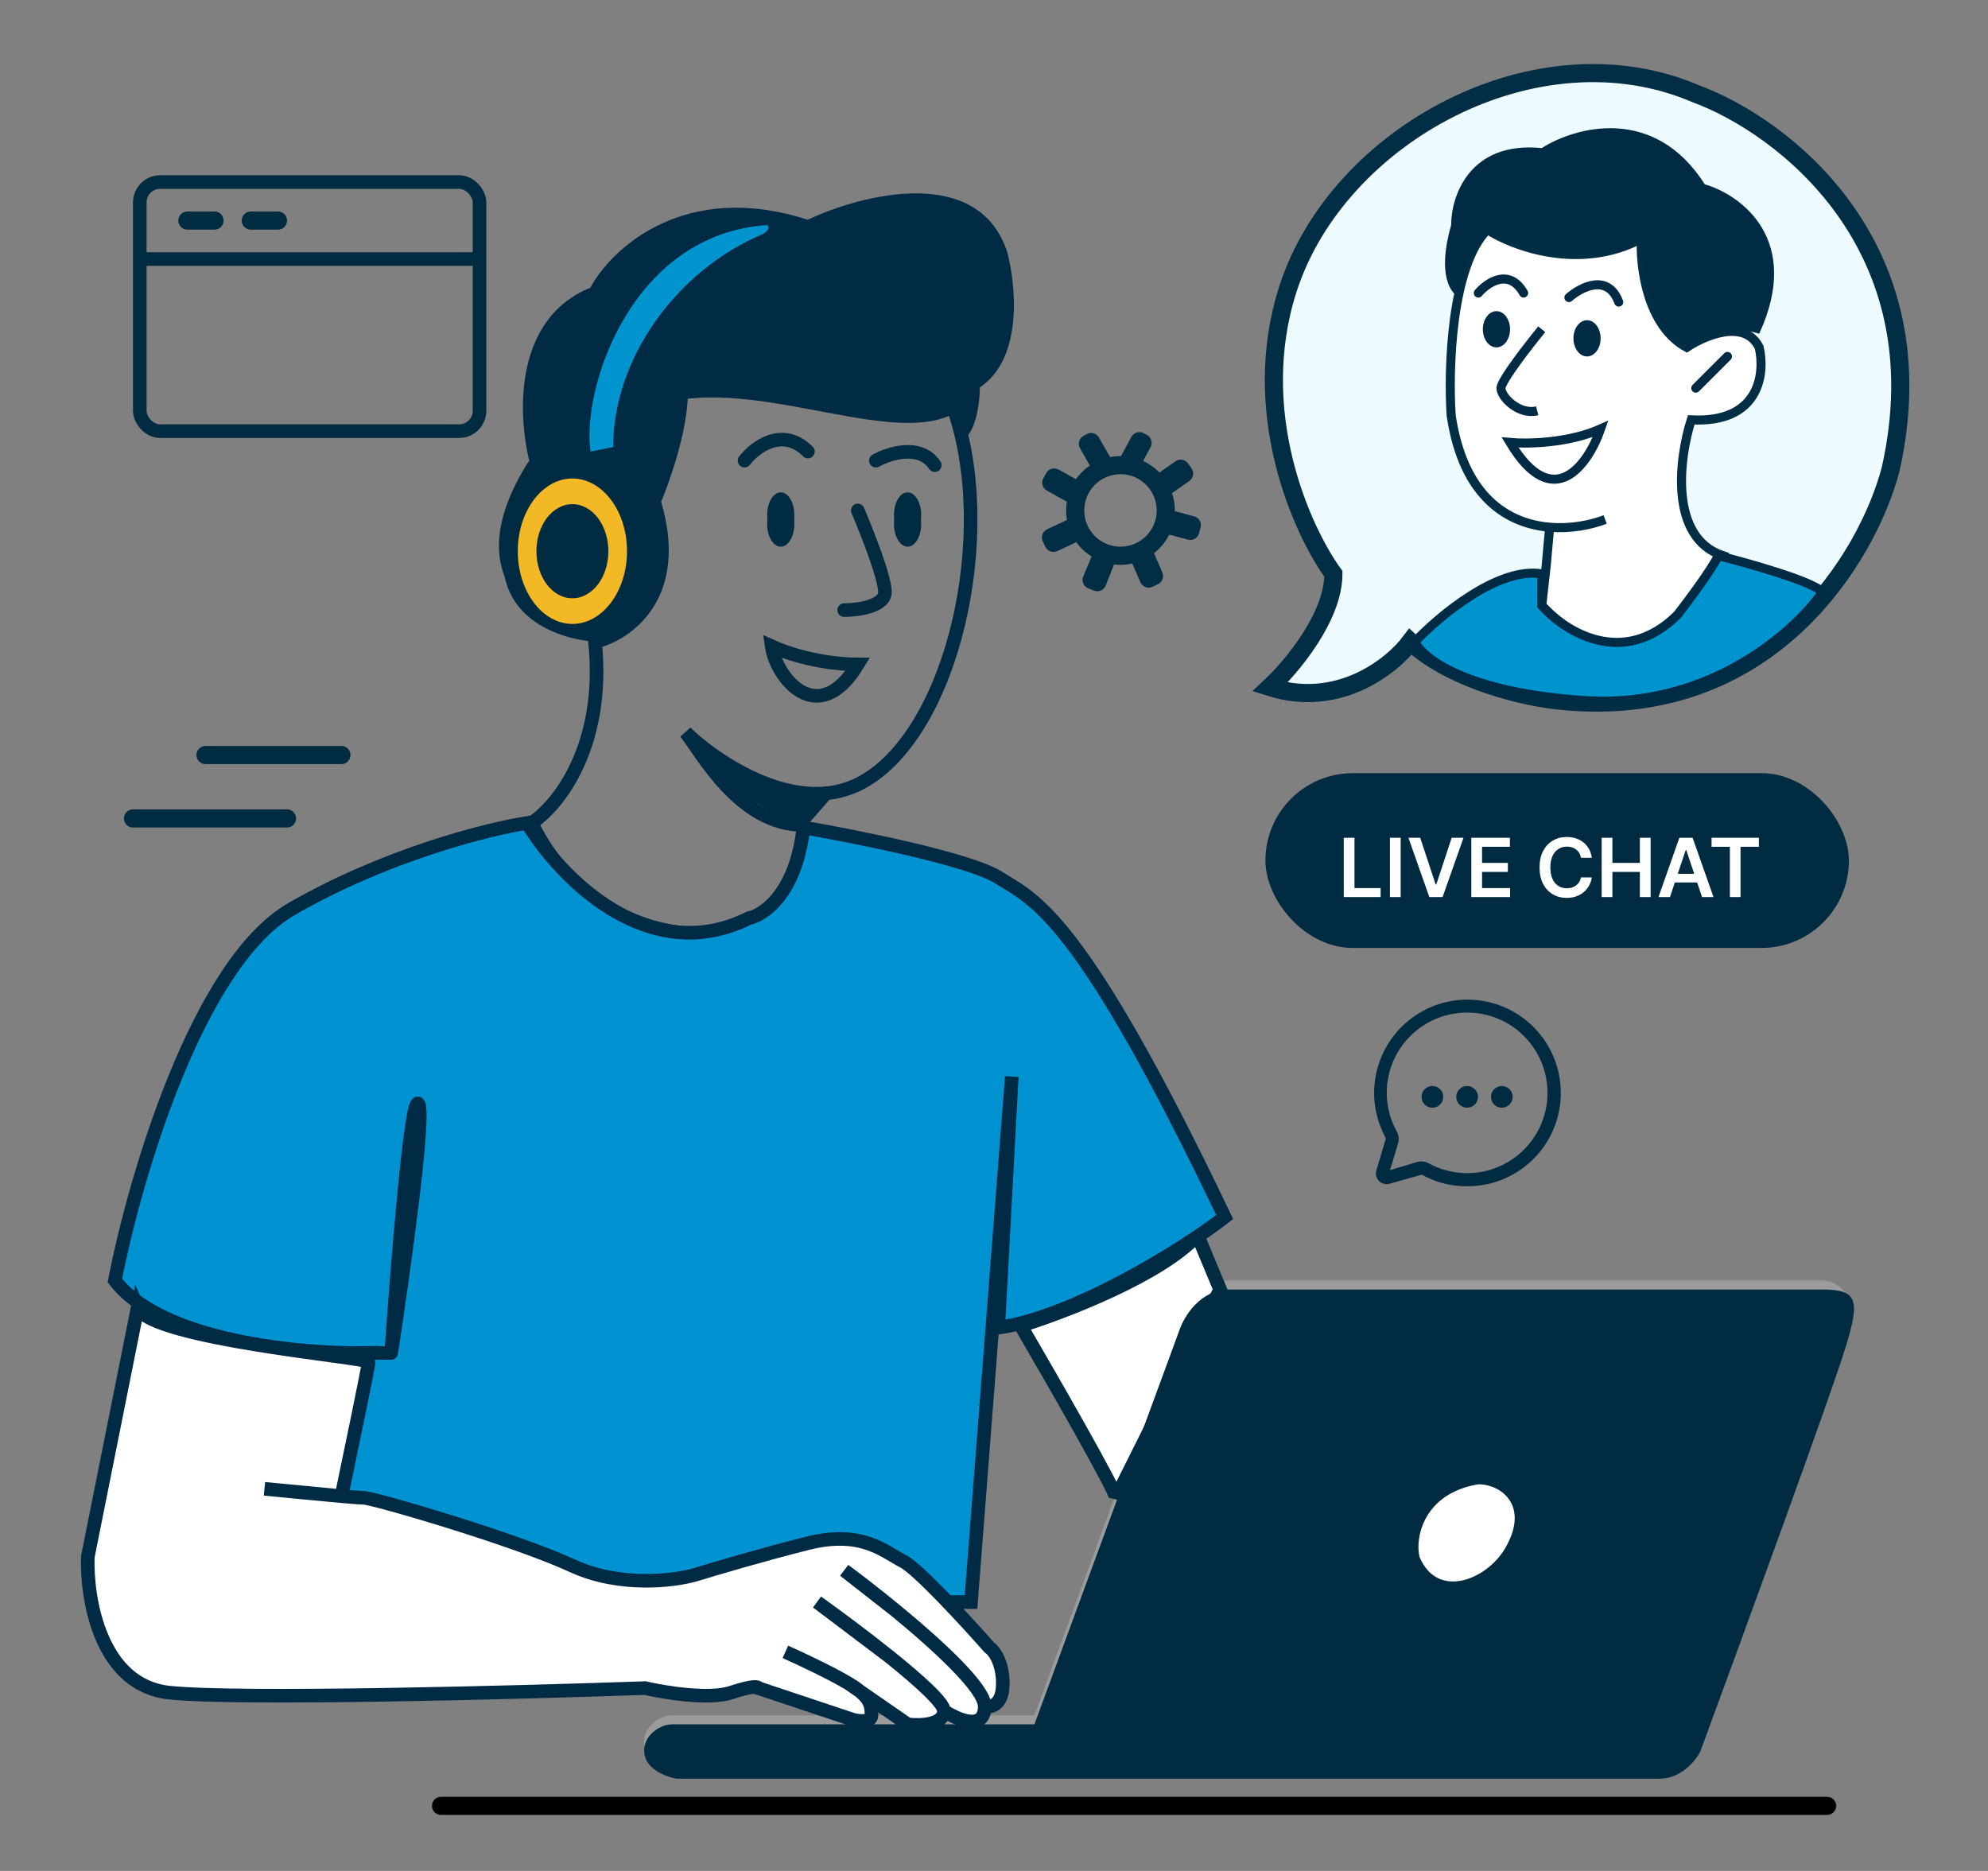 <svg width="136" height="128" viewBox="0 0 136 128" fill="none" xmlns="http://www.w3.org/2000/svg">
<rect x="0" y="0" width="136" height="128" fill="#808080" stroke="none"/>
<path d="M50.933 31.513C51.656 30.583 53.536 29.158 55.271 30.893" stroke="#002C41" stroke-width="0.93" stroke-linecap="round"/>
<path d="M58.68 45.458C57.44 45.458 55.023 45.21 52.792 44.218C53.102 46.387 55.953 49.92 58.68 45.458Z" stroke="#022B3F" stroke-width="0.93" stroke-linecap="round"/>
<ellipse cx="62.088" cy="35.232" rx="0.93" ry="1.549" fill="#002C41"/>
<ellipse cx="53.411" cy="35.232" rx="0.93" ry="1.549" fill="#002C41"/>
<path d="M58.68 34.922C59.299 36.368 60.539 39.508 60.539 40.5C60.539 41.491 58.68 41.739 57.75 41.739" stroke="#022B3F" stroke-width="0.93" stroke-linecap="round"/>
<line x1="9.719" y1="17.723" x2="32.65" y2="17.723" stroke="#012B41" stroke-width="0.93"/>
<line x1="12.817" y1="15.089" x2="14.676" y2="15.089" stroke="#012B41" stroke-width="1.24" stroke-linecap="round"/>
<line x1="17.156" y1="15.089" x2="19.015" y2="15.089" stroke="#012B41" stroke-width="1.24" stroke-linecap="round"/>
<path d="M40.706 43.288C37.194 42.772 31.409 39.756 36.367 31.823" stroke="#022B3F" stroke-width="0.62" stroke-linecap="round"/>
<path opacity="0.3" d="M80.682 90.39L70.766 117.35H45.975C45.046 117.35 43.806 118.279 44.116 119.519C44.364 120.511 45.665 120.965 46.285 121.068H113.529C115.016 121.068 116.008 119.829 116.318 119.209C119.21 111.359 125.243 94.853 126.234 91.63C127.226 88.407 125.614 87.601 124.685 87.601H84.09C82.107 87.601 80.992 89.461 80.682 90.39Z" fill="#D9D9D9"/>
<path d="M101.133 100.926C97.414 101.546 96.795 104.541 97.105 105.884C98.344 108.859 101.753 107.434 102.993 105.265C104.65 102.363 102.683 100.926 101.133 100.926Z" fill="white"/>
<path d="M30.171 123.547H124.994" stroke="black" stroke-width="1.24" stroke-linecap="round"/>
<path d="M14.058 51.655H23.354" stroke="#002B41" stroke-width="1.24" stroke-linecap="round"/>
<path d="M86.879 47.007C91.589 48.495 95.246 45.561 96.485 43.908C99.46 46.635 104.542 47.73 106.711 47.937C121.09 49.424 127.783 38.02 129.332 32.133C132.803 16.763 121.895 8.582 116.008 6.413C105.162 1.765 91.527 9.202 88.118 19.738C85.391 28.166 89.048 36.265 91.217 39.26C91.217 42.235 88.325 45.664 86.879 47.007Z" fill="#EDFBFF" stroke="#012E45" stroke-width="1.24"/>
<path d="M101.753 15.709C99.274 18.188 99.068 25.212 99.274 28.414C100.1 34.028 103.17 35.829 106.014 36.071L105.782 38.64L105.472 41.429C111.174 47.379 116.111 41.636 117.867 38.02C114.149 36.781 114.872 31.306 115.698 28.724C120.408 28.972 120.759 25.522 120.346 23.766C119.355 21.783 116.628 22.94 115.388 23.766C112.661 22.279 112.186 18.188 112.289 16.329C108.075 18.56 103.509 16.845 101.753 15.709Z" fill="white"/>
<path d="M109.81 35.541C108.81 35.921 107.441 36.192 106.014 36.071M106.014 36.071C103.17 35.829 100.1 34.028 99.274 28.414C99.068 25.212 99.274 18.188 101.753 15.709C103.509 16.845 108.075 18.56 112.289 16.329C112.186 18.188 112.661 22.279 115.388 23.766C116.628 22.94 119.355 21.783 120.346 23.766C120.759 25.522 120.408 28.972 115.698 28.724C114.872 31.306 114.149 36.781 117.867 38.02C116.111 41.636 111.174 47.379 105.472 41.429L105.782 38.64L106.014 36.071Z" stroke="#012E45" stroke-width="0.62"/>
<path d="M99.273 15.399C98.282 18.87 99.273 20.151 99.893 20.357C99.893 18.87 101.132 16.639 101.752 15.709C106.71 18.436 110.842 17.259 112.288 16.329C112.04 20.543 114.251 23.043 115.387 23.766C117.37 22.279 119.519 22.526 120.345 22.836C123.32 16.391 119.105 13.333 116.626 12.61C113.156 7.156 107.743 8.685 105.471 10.131C100.513 9.635 99.273 13.437 99.273 15.399Z" fill="#012A45"/>
<path d="M101.133 20.047C101.753 19.324 103.24 18.312 104.232 20.047" stroke="#012A45" stroke-width="0.62" stroke-linecap="round"/>
<path d="M103.303 30.273C104.439 30.377 107.269 30.335 109.5 29.344C108.674 31.72 106.278 35.232 103.303 30.273Z" stroke="#012A45" stroke-width="0.62"/>
<path d="M107.33 20.357C108.156 19.634 109.995 18.684 110.739 20.667" stroke="#012A45" stroke-width="0.62" stroke-linecap="round"/>
<path d="M105.471 39.26C102.496 38.764 98.447 42.152 96.794 43.908C97.31 45.044 100.389 47.441 108.569 47.937C116.998 48.432 122.824 43.185 124.683 40.499C123.939 39.756 119.622 38.537 117.556 38.02C117.06 39.012 115.49 41.119 114.767 42.049C111.048 45.767 107.02 43.185 105.471 41.429V39.26Z" fill="#0094CF" stroke="#012A45" stroke-width="0.62"/>
<ellipse cx="108.57" cy="23.146" rx="0.93" ry="1.24" fill="#012A45"/>
<ellipse cx="102.373" cy="22.526" rx="0.93" ry="1.24" fill="#012A45"/>
<path d="M105.472 22.526C104.542 23.663 102.683 26.059 102.683 26.555C102.683 27.175 103.922 28.414 105.162 28.104" stroke="#012A45" stroke-width="0.62"/>
<path d="M36.355 32.079C31.397 41.003 36.988 43.598 40.707 43.908L43.186 42.669C45.913 40.19 45.355 36.264 44.736 34.612L45.032 33.938C46.023 32.203 46.684 28.463 46.891 26.811C48.337 26.501 52.221 26.253 56.187 27.74C60.154 29.228 64.037 28.36 65.484 27.74L66.103 29.91C66.847 29.166 67.033 27.327 67.033 26.501C70.008 24.518 69.512 19.477 68.892 17.205C66.909 11.255 58.976 13.279 55.258 15.035C46.829 12.308 41.829 16.998 40.383 19.684C34.929 21.915 35.425 28.877 36.355 32.079Z" fill="#012A45"/>
<path d="M59.919 31.513C60.849 30.997 62.956 30.335 63.947 31.823" stroke="#002C41" stroke-width="0.93" stroke-linecap="round"/>
<path d="M46.594 26.865C46.594 29.344 45.355 32.856 44.735 34.302C46.718 40.747 42.876 43.392 40.706 43.908C41.45 51.097 38.124 55.167 36.368 56.303C41.326 66.715 56.2 66.046 54.961 56.44C50.623 56.44 48.04 51.552 46.904 50.106C48.35 51.552 54.247 56.123 58.989 53.514C65.187 50.106 68.286 36.471 65.187 27.794C61.468 30.026 53.102 25.935 46.594 26.865Z" stroke="#012A45" stroke-width="0.93" stroke-linecap="round"/>
<path d="M54.961 56.75L57.13 54.271C53.412 54.271 49.797 52.721 48.764 51.482C48.764 53.651 52.895 55.614 54.961 56.75Z" fill="#002B43"/>
<ellipse cx="62.088" cy="35.851" rx="0.93" ry="1.549" fill="#002C41"/>
<ellipse cx="53.411" cy="35.851" rx="0.93" ry="1.549" fill="#002C41"/>
<rect x="9.563" y="12.455" width="23.241" height="17.043" rx="1.394" stroke="#012B41" stroke-width="0.93"/>
<mask id="path-32-outside-1_2091_3182" maskUnits="userSpaceOnUse" x="34.129" y="31.443" width="10" height="12" fill="black">
<rect fill="white" x="34.129" y="31.443" width="10" height="12"/>
<path d="M39.157 32.443C41.382 32.443 43.186 34.801 43.187 37.71C43.187 40.62 41.382 42.979 39.157 42.979C36.932 42.979 35.129 40.62 35.129 37.71C35.129 34.801 36.932 32.443 39.157 32.443ZM39.157 34.784C37.959 34.784 36.989 36.094 36.988 37.71C36.988 39.327 37.959 40.637 39.157 40.637C40.355 40.637 41.326 39.327 41.326 37.71C41.326 36.094 40.355 34.785 39.157 34.784Z"/>
</mask>
<path d="M39.157 32.443C41.382 32.443 43.186 34.801 43.187 37.71C43.187 40.62 41.382 42.979 39.157 42.979C36.932 42.979 35.129 40.62 35.129 37.71C35.129 34.801 36.932 32.443 39.157 32.443ZM39.157 34.784C37.959 34.784 36.989 36.094 36.988 37.71C36.988 39.327 37.959 40.637 39.157 40.637C40.355 40.637 41.326 39.327 41.326 37.71C41.326 36.094 40.355 34.785 39.157 34.784Z" fill="#F3B826"/>
<path d="M39.157 32.443L39.157 32.15L39.157 32.15L39.157 32.443ZM43.187 37.71L43.479 37.71L43.479 37.71L43.187 37.71ZM39.157 42.979L39.157 43.271H39.157V42.979ZM35.129 37.71L34.836 37.71V37.71H35.129ZM39.157 34.784L39.157 34.492H39.157V34.784ZM36.988 37.71L36.696 37.71V37.71H36.988ZM39.157 40.637L39.157 40.93L39.157 40.93L39.157 40.637ZM41.326 37.71L41.619 37.71L41.619 37.71L41.326 37.71ZM39.157 32.443V32.735C40.159 32.735 41.087 33.266 41.774 34.163C42.461 35.061 42.894 36.314 42.894 37.71L43.187 37.71L43.479 37.71C43.479 36.197 43.01 34.816 42.239 33.808C41.467 32.799 40.38 32.15 39.157 32.15V32.443ZM43.187 37.71H42.894C42.894 39.106 42.461 40.36 41.774 41.258C41.087 42.156 40.159 42.686 39.157 42.686V42.979V43.271C40.38 43.271 41.467 42.622 42.239 41.613C43.01 40.605 43.479 39.224 43.479 37.71H43.187ZM39.157 42.979L39.157 42.686C38.155 42.686 37.228 42.155 36.541 41.258C35.855 40.36 35.422 39.106 35.422 37.71H35.129H34.836C34.836 39.223 35.305 40.604 36.076 41.613C36.848 42.622 37.934 43.271 39.157 43.271L39.157 42.979ZM35.129 37.71L35.422 37.71C35.422 36.314 35.855 35.061 36.541 34.163C37.228 33.266 38.155 32.735 39.157 32.735L39.157 32.443L39.157 32.15C37.934 32.15 36.848 32.799 36.076 33.808C35.305 34.816 34.836 36.197 34.836 37.71L35.129 37.71ZM39.157 34.784V34.492C38.444 34.492 37.822 34.882 37.389 35.467C36.955 36.052 36.696 36.846 36.696 37.71L36.988 37.71L37.281 37.71C37.281 36.959 37.507 36.29 37.859 35.816C38.21 35.341 38.672 35.077 39.157 35.077V34.784ZM36.988 37.71H36.696C36.696 38.575 36.955 39.369 37.388 39.954C37.822 40.539 38.444 40.93 39.157 40.93V40.637V40.344C38.672 40.344 38.21 40.08 37.859 39.605C37.507 39.131 37.281 38.462 37.281 37.71H36.988ZM39.157 40.637L39.157 40.93C39.87 40.93 40.493 40.539 40.926 39.954C41.36 39.369 41.619 38.575 41.619 37.71H41.326H41.033C41.033 38.462 40.807 39.131 40.456 39.605C40.104 40.08 39.642 40.344 39.157 40.344L39.157 40.637ZM41.326 37.71L41.619 37.71C41.619 36.846 41.359 36.052 40.926 35.467C40.492 34.882 39.87 34.492 39.157 34.492L39.157 34.784L39.157 35.077C39.642 35.077 40.104 35.341 40.456 35.816C40.807 36.29 41.033 36.959 41.033 37.71L41.326 37.71Z" fill="#002B41" mask="url(#path-32-outside-1_2091_3182)"/>
<path d="M40.396 30.893L41.945 30.583C41.946 24.519 46.284 18.498 52.172 16.019C52.746 15.706 52.553 15.395 52.481 15.399C43.185 16.019 39.776 26.555 40.396 30.893Z" fill="#0194CF"/>
<path d="M9.099 55.993H19.635" stroke="#002B41" stroke-width="1.24" stroke-linecap="round"/>
<path d="M69.835 90.7C72.004 94.419 76.342 101.98 76.342 102.476L83.47 88.221L81.92 84.502C79.441 87.229 72.831 89.77 69.835 90.7Z" fill="white" stroke="#002B41" stroke-width="0.93" stroke-linecap="round"/>
<path d="M80.682 91.01L70.766 117.97H45.975C45.046 117.97 43.806 118.899 44.116 120.139C44.364 121.13 45.665 121.585 46.285 121.688H113.529C115.016 121.688 116.008 120.449 116.318 119.829C119.21 111.979 125.243 95.472 126.234 92.249C127.226 89.027 127.164 88.221 124.685 88.221H84.09C82.107 88.221 80.992 90.08 80.682 91.01Z" fill="#002B41"/>
<path d="M54.961 56.613C58.576 57.233 66.303 58.782 68.286 60.022C70.765 61.571 73.864 62.501 83.78 83.263C80.991 85.432 73.492 90.093 68.286 90.837L69.216 73.657L66.427 109.603H44.115L21.804 105.884L24.283 95.968L25.213 92.559C20.771 92.663 11.082 91.816 7.859 87.601C9.202 80.681 13.499 65.91 19.945 62.191C26.39 58.473 33.373 56.717 36.059 56.303C38.228 59.919 44.301 66.281 51.243 62.811C52.276 62.604 54.465 61.076 54.961 56.613Z" fill="#0193D1"/>
<path d="M25.213 92.559L24.283 95.968L21.804 105.884L44.115 109.603H66.427L69.216 73.657L68.286 90.837C73.492 90.093 80.991 85.432 83.78 83.263C73.864 62.501 70.765 61.571 68.286 60.022C66.303 58.782 58.576 57.233 54.961 56.613C54.465 61.076 52.276 62.604 51.243 62.811C44.301 66.281 38.228 59.919 36.059 56.303C33.373 56.717 26.39 58.473 19.945 62.191C13.499 65.91 9.202 80.681 7.859 87.601C11.082 91.816 20.771 92.663 25.213 92.559ZM25.213 92.559H26.762M26.762 92.559C27.588 87.188 29.117 76.26 28.621 75.516C28.125 74.772 27.175 86.568 26.762 92.559Z" stroke="#012A45" stroke-width="0.93" stroke-linecap="round"/>
<path d="M101.133 101.546C97.414 102.166 96.795 105.161 97.105 106.504C98.344 109.479 101.753 108.053 102.993 105.884C104.65 102.983 102.683 101.546 101.133 101.546Z" fill="white"/>
<path d="M6.007 106.504L9.416 89.461C10.345 91.63 25.22 92.869 25.22 93.179C25.22 93.427 23.98 99.402 23.36 102.359C24.151 102.429 24.743 102.476 24.91 102.476C25.53 102.476 35.136 105.264 39.164 107.124C42.387 108.611 46.085 108.157 47.531 107.743C48.874 107.33 52.303 106.318 55.278 105.574C58.997 104.645 60.546 106.194 61.786 106.814C62.777 107.31 66.124 110.946 67.673 112.702C67.983 112.908 68.603 113.693 68.603 115.181C68.603 116.668 67.777 116.833 67.364 116.73C67.364 118.465 65.504 117.66 64.575 117.04C64.575 118.032 62.922 118.073 62.096 117.97L58.826 115.706C59.617 116.359 59.617 116.855 59.617 117.35C59.617 117.846 58.79 117.763 58.377 117.66L51.87 115.49C51.87 115.387 51.498 115.305 50.01 115.8C48.523 116.296 45.465 115.8 44.123 115.49C35.239 115.8 16.295 116.296 11.585 115.8C6.875 115.305 5.904 109.396 6.007 106.504Z" fill="white"/>
<path d="M58.067 115.181C59.617 116.11 59.617 116.73 59.617 117.35C59.617 117.846 58.79 117.763 58.377 117.66L51.87 115.49C51.87 115.387 51.498 115.305 50.01 115.8C48.523 116.296 45.465 115.8 44.123 115.49C35.239 115.8 16.295 116.296 11.585 115.8C6.875 115.305 5.904 109.396 6.007 106.504L9.416 89.461C10.345 91.63 25.22 92.869 25.22 93.179C25.22 93.427 23.98 99.402 23.36 102.359M58.067 115.181C56.828 114.437 54.658 113.425 53.729 113.011M58.067 115.181L62.096 117.97C62.922 118.073 64.575 118.032 64.575 117.04M64.575 117.04C64.575 116.502 62.874 114.969 60.856 113.348M64.575 117.04C65.504 117.66 67.364 118.465 67.364 116.73M60.856 113.348C59.152 111.979 57.222 110.549 55.898 109.603L60.856 113.348ZM67.364 116.73C67.364 115.525 64.277 112.658 61.319 110.223M67.364 116.73C67.777 116.833 68.603 116.668 68.603 115.181C68.603 113.693 67.983 112.908 67.673 112.702C66.124 110.946 62.777 107.31 61.786 106.814C60.546 106.194 58.997 104.645 55.278 105.574C52.303 106.318 48.874 107.33 47.531 107.743C46.085 108.157 42.387 108.611 39.164 107.124C35.136 105.264 25.53 102.476 24.91 102.476C24.743 102.476 24.151 102.429 23.36 102.359M61.319 110.223C60.015 109.149 58.736 108.16 57.757 107.434L61.319 110.223ZM23.36 102.359C21.8 102.221 19.464 101.993 18.093 101.856L23.36 102.359Z" stroke="#012A45" stroke-width="0.93"/>
<path d="M116.008 26.555L118.177 24.386" stroke="#012A45" stroke-width="0.62" stroke-linecap="round"/>
<rect x="86.568" y="52.895" width="39.916" height="11.958" rx="5.979" fill="#012B41"/>
<path d="M91.927 61.374V57.317H92.661V60.758H94.448V61.374H91.927ZM95.821 57.317V61.374H95.086V57.317H95.821ZM97.159 57.317L98.215 60.51H98.257L99.31 57.317H100.118L98.688 61.374H97.781L96.353 57.317H97.159ZM100.653 61.374V57.317H103.291V57.933H101.388V59.035H103.154V59.651H101.388V60.758H103.307V61.374H100.653ZM108.897 58.686H108.156C108.135 58.564 108.096 58.457 108.039 58.363C107.982 58.268 107.912 58.187 107.827 58.121C107.743 58.055 107.646 58.006 107.538 57.973C107.431 57.938 107.315 57.921 107.191 57.921C106.971 57.921 106.775 57.977 106.605 58.088C106.435 58.197 106.301 58.358 106.205 58.571C106.108 58.782 106.06 59.04 106.06 59.346C106.06 59.656 106.108 59.917 106.205 60.13C106.303 60.341 106.436 60.501 106.605 60.609C106.775 60.716 106.97 60.77 107.189 60.77C107.311 60.77 107.424 60.754 107.53 60.722C107.637 60.689 107.733 60.641 107.817 60.578C107.903 60.514 107.975 60.436 108.033 60.344C108.093 60.251 108.133 60.146 108.156 60.027L108.897 60.031C108.869 60.224 108.809 60.404 108.716 60.574C108.625 60.743 108.506 60.892 108.358 61.021C108.21 61.149 108.037 61.25 107.839 61.322C107.641 61.394 107.421 61.429 107.179 61.429C106.823 61.429 106.505 61.347 106.225 61.182C105.945 61.017 105.724 60.778 105.563 60.467C105.402 60.155 105.321 59.781 105.321 59.346C105.321 58.908 105.403 58.535 105.565 58.224C105.727 57.913 105.949 57.674 106.229 57.509C106.509 57.344 106.825 57.262 107.179 57.262C107.405 57.262 107.615 57.293 107.809 57.357C108.003 57.42 108.176 57.513 108.328 57.636C108.48 57.758 108.605 57.907 108.703 58.084C108.802 58.259 108.866 58.46 108.897 58.686ZM109.57 61.374V57.317H110.305V59.035H112.184V57.317H112.921V61.374H112.184V59.651H110.305V61.374H109.57ZM114.241 61.374H113.457L114.885 57.317H115.792L117.222 61.374H116.438L115.355 58.149H115.323L114.241 61.374ZM114.267 59.783H116.406V60.373H114.267V59.783ZM117.088 57.933V57.317H120.325V57.933H119.071V61.374H118.342V57.933H117.088Z" fill="white"/>
<path d="M76.652 31.203C78.706 31.203 80.371 32.868 80.371 34.922C80.371 36.975 78.706 38.641 76.652 38.641C74.599 38.641 72.934 36.975 72.934 34.922C72.934 32.868 74.599 31.203 76.652 31.203ZM76.653 32.442C75.284 32.442 74.174 33.553 74.174 34.922C74.174 36.291 75.284 37.401 76.653 37.401C78.022 37.4 79.132 36.291 79.132 34.922C79.132 33.553 78.022 32.443 76.653 32.442Z" fill="#012E45"/>
<path d="M73.885 30.672C73.715 30.375 73.818 29.997 74.115 29.827L74.332 29.703C74.629 29.533 75.008 29.636 75.177 29.933L75.958 31.299L74.665 32.037L73.885 30.672Z" fill="#012E45"/>
<path d="M77.399 29.889C77.561 29.588 77.938 29.476 78.239 29.638L78.458 29.757C78.759 29.92 78.872 30.296 78.709 30.597L77.962 31.98L76.652 31.273L77.399 29.889Z" fill="#012E45"/>
<path d="M80.417 31.559C80.697 31.363 81.083 31.43 81.28 31.71L81.513 32.043C81.71 32.323 81.642 32.71 81.362 32.907L80.075 33.81L79.13 32.462L80.417 31.559Z" fill="#012E45"/>
<path d="M81.695 35.328C82.026 35.417 82.222 35.757 82.133 36.088L82.028 36.48C81.94 36.811 81.6 37.007 81.269 36.919L79.751 36.512L80.177 34.922L81.695 35.328Z" fill="#012E45"/>
<path d="M79.515 39.162C79.647 39.466 79.515 39.821 79.217 39.966L78.852 40.142C78.535 40.297 78.153 40.155 78.013 39.831L77.272 38.119L78.753 37.401L79.515 39.162Z" fill="#012E45"/>
<path d="M75.642 40.058C75.515 40.377 75.154 40.533 74.835 40.405L74.447 40.25C74.126 40.122 73.972 39.755 74.106 39.436L74.955 37.401L76.342 38.287L75.642 40.058Z" fill="#012E45"/>
<path d="M72.334 37.7C72.025 37.845 71.656 37.712 71.51 37.402L71.337 37.034C71.192 36.724 71.325 36.355 71.635 36.21L73.058 35.541L73.757 37.032L72.334 37.7Z" fill="#012E45"/>
<path d="M71.616 33.563C71.317 33.396 71.209 33.019 71.376 32.72L71.574 32.364C71.74 32.065 72.118 31.958 72.417 32.124L73.79 32.889L72.989 34.328L71.616 33.563Z" fill="#012E45"/>
<path d="M100.367 81.158C99.296 81.165 98.241 80.9 97.302 80.386C97.283 80.378 97.263 80.374 97.242 80.374C97.222 80.374 97.202 80.378 97.183 80.386L95.086 80.98C94.958 81.021 94.821 81.026 94.69 80.994C94.559 80.963 94.439 80.896 94.344 80.801C94.249 80.706 94.181 80.587 94.148 80.456C94.116 80.325 94.12 80.188 94.16 80.059L94.79 77.951C94.803 77.915 94.803 77.875 94.79 77.838C94.146 76.661 93.889 75.312 94.055 73.981C94.222 72.65 94.803 71.405 95.718 70.423C96.632 69.441 97.832 68.772 99.147 68.511C100.463 68.25 101.828 68.41 103.048 68.968C104.267 69.526 105.28 70.454 105.943 71.621C106.605 72.787 106.883 74.133 106.738 75.466C106.592 76.8 106.03 78.054 105.132 79.05C104.233 80.046 103.044 80.734 101.733 81.016C101.283 81.109 100.826 81.157 100.367 81.158ZM97.225 79.454C97.401 79.456 97.574 79.501 97.729 79.584C98.498 80.006 99.356 80.237 100.233 80.26C101.109 80.282 101.978 80.094 102.767 79.711C103.556 79.329 104.242 78.764 104.767 78.062C105.293 77.361 105.643 76.544 105.789 75.679C105.934 74.815 105.871 73.928 105.604 73.093C105.337 72.258 104.874 71.499 104.253 70.88C103.633 70.26 102.873 69.798 102.038 69.532C101.203 69.266 100.316 69.204 99.452 69.351C98.586 69.495 97.767 69.844 97.065 70.371C96.362 70.897 95.796 71.584 95.414 72.374C95.032 73.165 94.846 74.035 94.87 74.913C94.895 75.79 95.13 76.649 95.556 77.416C95.623 77.538 95.665 77.671 95.68 77.808C95.695 77.946 95.683 78.085 95.645 78.218L95.092 80.054L96.928 79.501C97.024 79.471 97.124 79.455 97.225 79.454Z" fill="#012B41"/>
<path d="M97.991 75.783C98.401 75.783 98.734 75.451 98.734 75.041C98.734 74.631 98.401 74.298 97.991 74.298C97.581 74.298 97.249 74.631 97.249 75.041C97.249 75.451 97.581 75.783 97.991 75.783Z" fill="#012B41"/>
<path d="M100.366 75.783C100.776 75.783 101.109 75.451 101.109 75.041C101.109 74.631 100.776 74.298 100.366 74.298C99.956 74.298 99.624 74.631 99.624 75.041C99.624 75.451 99.956 75.783 100.366 75.783Z" fill="#012B41"/>
<path d="M102.741 75.783C103.151 75.783 103.484 75.451 103.484 75.041C103.484 74.631 103.151 74.298 102.741 74.298C102.331 74.298 101.999 74.631 101.999 75.041C101.999 75.451 102.331 75.783 102.741 75.783Z" fill="#012B41"/>
</svg>
